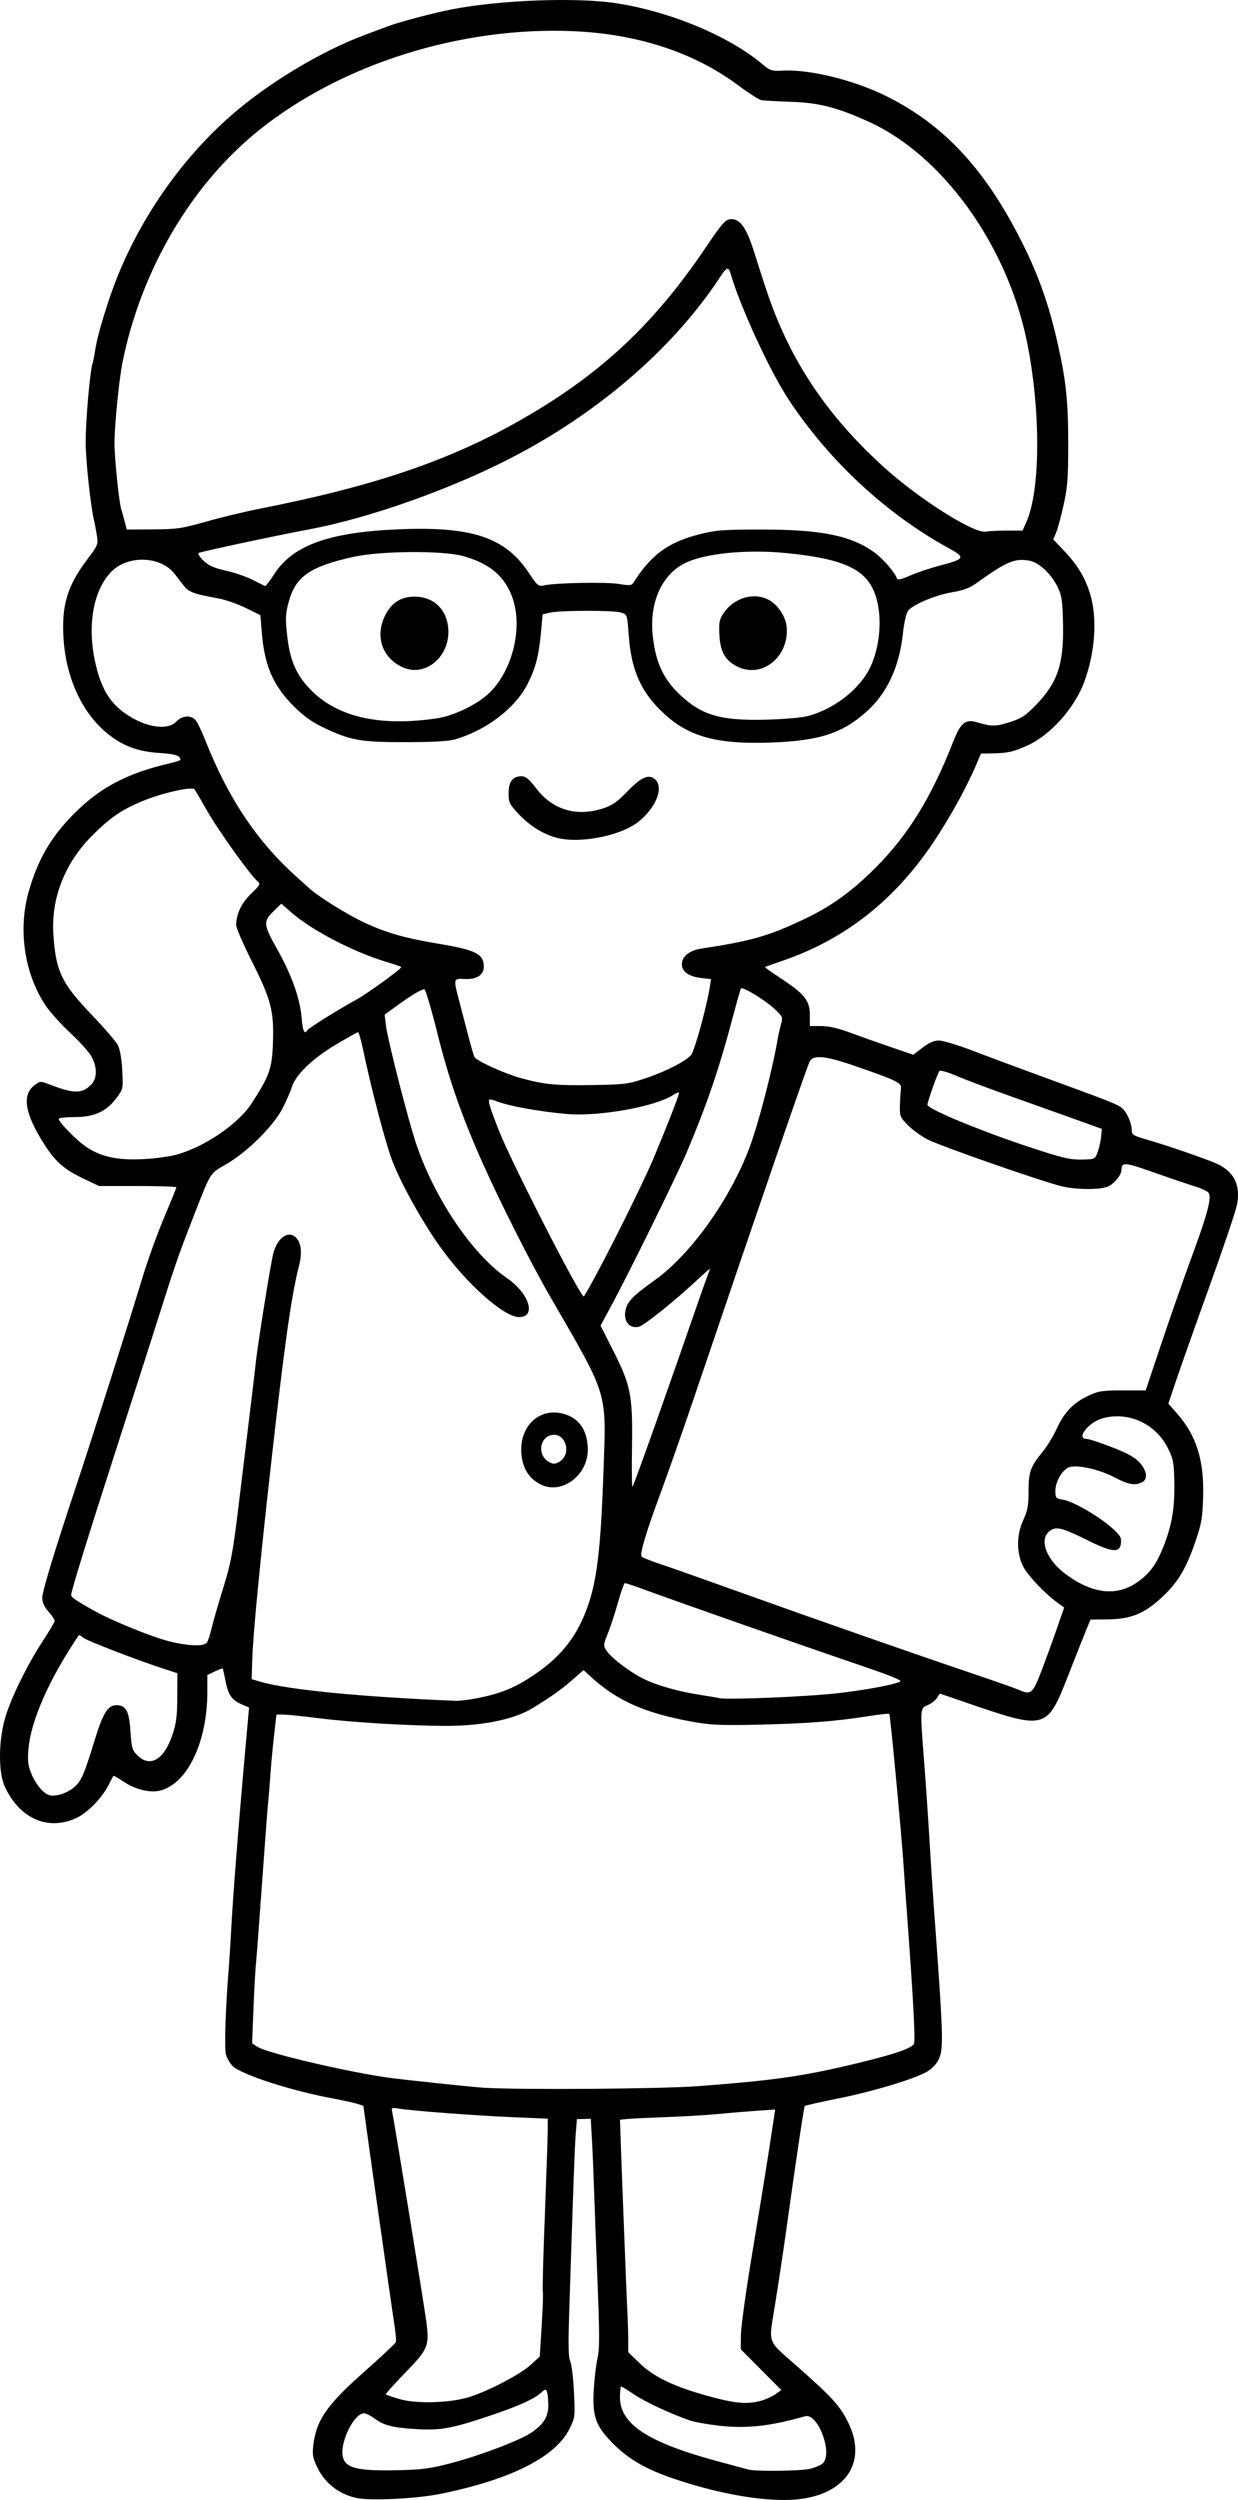 <?xml version="1.0" encoding="UTF-8" standalone="no"?>
<!-- Created with Inkscape (http://www.inkscape.org/) -->

<svg
   width="158.747mm"
   height="320.414mm"
   viewBox="0 0 158.747 320.414"
   version="1.1"
   id="svg1"
   xml:space="preserve"
   xmlns="http://www.w3.org/2000/svg"
   xmlns:svg="http://www.w3.org/2000/svg"><defs
     id="defs1" /><g
     id="layer1"
     transform="translate(-76.68,97.272)"><path
       style="fill:#000000"
       d="m 122.392,222.883 c -2.22,-0.474 -4.017,-1.863 -4.995,-3.861 -0.604,-1.234 -0.686,-1.665 -0.545,-2.862 0.383,-3.257 1.715,-5.187 6.516,-9.435 2.167,-1.918 3.991,-3.622 4.054,-3.787 0.104,-0.272 0.013,-1.108 -0.465,-4.269 -0.216,-1.433 -0.526,-3.602 -1.342,-9.393 -0.379,-2.692 -0.728,-5.133 -0.774,-5.424 -0.046,-0.291 -0.418,-2.938 -0.826,-5.883 l -0.742,-5.354 -0.811,-0.256 c -0.446,-0.141 -1.823,-0.443 -3.059,-0.671 -5.317,-0.979 -11.686,-3.031 -12.874,-4.148 -0.341,-0.321 -0.734,-0.995 -0.873,-1.499 -0.23,-0.832 -0.056,-6.016 0.384,-11.426 0.077,-0.946 0.2,-2.91 0.274,-4.366 0.208,-4.108 0.969,-13.837 1.831,-23.416 0.059,-0.655 0.189,-2.106 0.289,-3.225 l 0.182,-2.035 -0.889,-0.376 c -1.298,-0.549 -1.778,-1.224 -2.12,-2.983 -0.168,-0.862 -0.332,-1.602 -0.364,-1.644 -0.033,-0.043 -0.491,0.128 -1.018,0.38 l -0.959,0.457 v 2.171 c 0,6.306 -2.459,11.572 -5.882,12.597 -1.342,0.402 -3.305,-0.048 -4.897,-1.123 -0.655,-0.442 -1.221,-0.768 -1.259,-0.725 -0.037,0.043 -0.309,0.555 -0.603,1.137 -0.859,1.701 -2.698,3.592 -4.151,4.269 -3.645,1.697 -7.311,0.079 -9.195,-4.058 -0.807,-1.773 -0.796,-5.703 0.024,-8.65 0.697,-2.504 2.86,-6.93 4.899,-10.027 0.816,-1.239 1.484,-2.379 1.484,-2.533 0,-0.154 -0.357,-0.688 -0.794,-1.185 -0.529,-0.603 -0.794,-1.187 -0.794,-1.754 0,-0.83 1.544,-5.92 4.377,-14.426 1.983,-5.955 7,-21.724 8.423,-26.473 0.656,-2.191 1.914,-5.69 2.796,-7.777 0.881,-2.086 1.602,-3.866 1.602,-3.954 7e-6,-0.088 -2.232,-0.161 -4.961,-0.161 h -4.961 l -1.998,-0.954 c -2.614,-1.248 -3.688,-2.229 -5.295,-4.834 -2.259,-3.662 -2.565,-5.946 -0.959,-7.146 0.708,-0.529 0.743,-0.53 1.973,-0.057 3.046,1.17 4.095,1.176 5.243,0.028 0.796,-0.796 0.842,-2.137 0.122,-3.55 -0.284,-0.558 -1.498,-1.925 -2.696,-3.038 -1.199,-1.114 -2.623,-2.678 -3.165,-3.477 -2.799,-4.124 -3.652,-9.839 -2.211,-14.811 1.267,-4.371 3.111,-7.37 6.496,-10.564 3.04,-2.867 6.476,-4.593 11.421,-5.737 0.837,-0.194 1.52,-0.414 1.517,-0.49 -0.015,-0.526 -0.674,-0.742 -2.642,-0.866 -2.831,-0.179 -4.727,-0.886 -6.741,-2.511 -3.202,-2.584 -5.278,-7.069 -5.61,-12.117 -0.279,-4.241 0.47,-6.771 2.994,-10.125 1.438,-1.91 1.467,-1.984 1.27,-3.186 -0.111,-0.677 -0.247,-1.409 -0.302,-1.627 -0.472,-1.858 -1.127,-7.857 -1.126,-10.319 6.86e-4,-2.792 0.557,-9.112 0.885,-10.054 0.076,-0.218 0.207,-0.869 0.291,-1.447 0.228,-1.569 0.867,-3.904 1.917,-7.014 2.977,-8.813 8.653,-17.299 15.643,-23.387 4.689,-4.084 11.435,-8.144 16.973,-10.216 1.237,-0.463 2.666,-0.996 3.175,-1.186 1.457,-0.542 5.787,-1.681 8.089,-2.127 6.217,-1.205 16.029,-1.564 21.116,-0.774 6.862,1.066 14.344,4.179 18.608,7.743 1.091,0.912 1.244,0.96 2.798,0.887 3.471,-0.163 9.18,1.266 13.286,3.327 7.383,3.705 12.649,9.412 17.339,18.793 2.082,4.164 3.411,7.931 4.498,12.751 1.106,4.905 1.374,7.46 1.374,13.101 5e-5,4.216 -0.094,5.454 -0.586,7.673 -0.322,1.455 -0.754,3.05 -0.959,3.545 l -0.373,0.899 1.41,1.482 c 1.781,1.872 2.787,3.589 3.403,5.81 0.847,3.054 0.512,7.349 -0.859,11.014 -1.242,3.321 -4.319,6.763 -7.222,8.079 -1.864,0.845 -2.557,1.001 -4.607,1.032 l -1.398,0.022 -0.53,1.257 c -1.227,2.907 -3.339,6.763 -5.431,9.915 -5.04,7.593 -11.453,12.648 -19.552,15.412 -1.164,0.397 -2.147,0.75 -2.183,0.784 -0.037,0.034 0.882,0.686 2.042,1.449 3.031,1.995 3.714,2.852 3.714,4.662 v 1.446 h 1.448 c 0.968,0 2.173,0.271 3.638,0.817 1.205,0.449 3.537,1.277 5.182,1.839 l 2.991,1.022 1.196,-0.913 c 0.827,-0.632 1.476,-0.913 2.105,-0.913 0.5,0 2.485,0.604 4.412,1.342 1.927,0.738 6.063,2.277 9.191,3.419 8.438,3.081 9.346,3.442 9.892,3.925 0.62,0.548 1.22,1.928 1.22,2.803 0,0.591 0.198,0.715 1.918,1.209 2.769,0.794 8.113,2.648 9.194,3.19 2.079,1.043 2.87,2.779 2.373,5.209 -0.172,0.839 -1.771,5.573 -3.555,10.52 -1.784,4.948 -3.691,10.33 -4.238,11.961 l -0.995,2.965 1.095,1.244 c 2.478,2.815 3.477,5.94 3.365,10.53 -0.068,2.78 -0.189,3.526 -0.926,5.699 -1.233,3.635 -2.238,5.343 -4.277,7.266 -2.304,2.173 -4.015,2.879 -7.059,2.911 l -2.179,0.023 -0.496,1.191 c -0.273,0.655 -1.299,3.245 -2.282,5.755 -2.832,7.237 -2.841,7.24 -13.173,3.697 l -3.374,-1.157 -0.376,0.574 c -0.207,0.316 -0.743,0.726 -1.19,0.911 -0.985,0.408 -0.982,0.359 -0.424,7.549 0.214,2.765 0.511,7.111 0.659,9.657 0.148,2.547 0.392,6.297 0.541,8.334 1.272,17.336 1.307,18.546 0.592,19.972 -0.258,0.515 -0.911,1.172 -1.479,1.488 -1.713,0.953 -6.92,2.518 -11.327,3.403 -2.304,0.463 -4.247,0.9 -4.318,0.97 -0.101,0.101 -1.197,7.46 -2.378,15.971 -0.362,2.607 -1.032,7.042 -1.479,9.79 -0.777,4.781 -0.989,4.202 2.724,7.468 4.582,4.031 5.616,5.158 6.675,7.274 2.787,5.572 -0.825,9.998 -8.157,9.995 -3.898,-0.002 -8.894,-0.957 -14.061,-2.689 -3.591,-1.203 -5.847,-2.492 -7.835,-4.472 -2.31,-2.302 -2.754,-3.546 -2.534,-7.107 0.086,-1.393 0.303,-3.163 0.482,-3.934 0.258,-1.108 0.259,-3.077 0.006,-9.393 -0.176,-4.395 -0.379,-9.777 -0.45,-11.96 -0.071,-2.183 -0.197,-5.168 -0.279,-6.633 l -0.15,-2.665 -0.887,0.019 -0.887,0.019 -0.15,1.852 c -0.135,1.671 -0.307,6.356 -0.848,23.16 -0.127,3.943 -0.09,5.591 0.135,6.011 0.17,0.318 0.385,2.063 0.477,3.876 0.163,3.21 0.148,3.336 -0.548,4.758 -1.779,3.636 -7.495,6.525 -16.563,8.372 -3.071,0.625 -8.958,0.913 -10.769,0.526 z m 12.225,-4.49 c 3.697,-0.984 8.643,-2.859 10.121,-3.837 1.707,-1.13 2.317,-2.161 2.247,-3.804 -0.073,-1.704 -0.237,-2.027 -0.762,-1.502 -0.836,0.836 -2.734,1.729 -6.182,2.906 -5.276,1.802 -6.789,2.092 -9.921,1.903 -3.11,-0.188 -4.198,-0.462 -5.421,-1.364 -0.495,-0.365 -1.103,-0.664 -1.351,-0.664 -1.26,0 -3.071,3.644 -2.725,5.485 0.289,1.54 1.837,1.934 7.115,1.809 3.149,-0.074 4.18,-0.214 6.879,-0.932 z m 45.901,0.76 c 0.653,-0.15 1.397,-0.464 1.654,-0.696 1.363,-1.234 -0.611,-6.522 -2.258,-6.049 -4.357,1.251 -7.421,1.6 -10.833,1.231 -1.563,-0.169 -3.349,-0.484 -3.969,-0.701 -2.533,-0.886 -5.714,-2.371 -7.132,-3.328 -0.829,-0.56 -1.573,-1.018 -1.654,-1.018 -0.081,0 -0.147,0.627 -0.147,1.394 0,3.408 3.513,5.734 12.271,8.123 2.055,0.561 3.974,1.076 4.265,1.145 1.022,0.242 6.628,0.171 7.801,-0.1 z m -44.049,-9.094 c 2.297,-0.611 6.813,-2.92 8.216,-4.202 l 1.208,-1.102 0.252,-4.055 c 0.139,-2.23 0.201,-4.137 0.139,-4.238 -0.062,-0.101 0.051,-4.408 0.252,-9.571 0.201,-5.163 0.37,-10.116 0.375,-11.006 l 0.009,-1.618 -4.432,-0.184 c -4.704,-0.196 -13.039,-0.823 -14.668,-1.105 -0.859,-0.148 -0.963,-0.109 -0.865,0.327 0.263,1.181 4.107,24.801 4.392,26.991 0.409,3.137 0.255,3.496 -2.859,6.697 -1.343,1.38 -2.393,2.559 -2.333,2.619 0.06,0.06 0.857,0.33 1.772,0.601 1.992,0.59 6.019,0.518 8.542,-0.153 z m 37.835,0.353 c 0.582,-0.161 1.397,-0.534 1.811,-0.828 l 0.753,-0.535 -2.605,-2.616 -2.605,-2.616 0.031,-1.912 c 0.017,-1.052 0.697,-5.9 1.511,-10.775 1.266,-7.584 2.049,-12.468 2.726,-17.021 l 0.151,-1.014 -2.474,0.172 c -1.361,0.095 -3.665,0.287 -5.12,0.427 -1.455,0.14 -4.819,0.329 -7.474,0.42 -2.656,0.091 -4.828,0.236 -4.828,0.322 0.003,0.83 0.83,22.397 0.924,24.102 0.068,1.237 0.126,3.016 0.129,3.954 l 0.005,1.705 1.474,1.428 c 1.725,1.67 4.21,2.895 8.167,4.024 3.954,1.128 5.527,1.29 7.425,0.764 z m -8.07,-40.311 c 9.747,-0.737 13.515,-1.28 20.328,-2.928 4.824,-1.167 6.942,-1.889 7.316,-2.494 0.195,-0.316 -0.08,-5.594 -0.8,-15.353 -0.209,-2.838 -0.446,-6.171 -0.525,-7.408 -0.247,-3.848 -1.711,-19.401 -1.837,-19.527 -0.066,-0.066 -1.345,0.075 -2.842,0.313 -4.057,0.645 -7.914,0.939 -14.099,1.072 -4.681,0.101 -5.994,0.04 -8.334,-0.384 -6.147,-1.115 -9.712,-2.71 -13.115,-5.867 l -0.812,-0.753 -1.5,1.312 c -1.331,1.164 -2.616,2.076 -5.003,3.548 -2.356,1.453 -6.408,2.295 -11.049,2.295 -4.71,0 -12.164,-0.446 -16.41,-0.982 -1.965,-0.248 -3.989,-0.456 -4.498,-0.462 l -0.926,-0.011 -0.315,2.778 c -0.173,1.528 -0.384,3.79 -0.468,5.027 -0.084,1.237 -0.21,2.785 -0.281,3.44 -0.07,0.655 -0.426,5.358 -0.789,10.451 -0.364,5.093 -0.719,9.796 -0.79,10.451 -0.071,0.655 -0.208,3.17 -0.304,5.59 l -0.176,4.399 0.701,0.459 c 1.225,0.802 11.389,3.191 16.842,3.958 1.801,0.253 10.736,1.194 12.171,1.282 4.669,0.284 22.839,0.15 27.517,-0.204 z M 86.066,131.889 c 1.015,-0.816 1.341,-1.54 2.756,-6.141 1.07,-3.476 1.687,-4.469 2.778,-4.469 1.242,0 1.649,0.754 1.811,3.355 0.13,2.088 0.219,2.399 0.877,3.057 1.625,1.625 3.415,0.596 4.487,-2.578 0.508,-1.503 0.627,-2.417 0.638,-4.891 l 0.013,-3.043 -1.587,-0.516 c -3.575,-1.162 -10.085,-3.671 -10.519,-4.054 -0.256,-0.225 -0.498,-0.361 -0.538,-0.301 -3.823,5.663 -6.174,11.002 -6.46,14.666 -0.121,1.552 -0.047,2.085 0.453,3.247 0.329,0.764 0.962,1.696 1.407,2.071 0.685,0.577 0.974,0.655 1.883,0.512 0.591,-0.093 1.49,-0.504 2,-0.913 z M 138.11,120.333 c 2.89,-0.597 4.591,-1.298 6.904,-2.845 3.387,-2.265 5.366,-4.649 6.748,-8.128 1.421,-3.576 1.94,-7.654 2.303,-18.089 0.362,-10.406 0.68,-9.367 -6.849,-22.38 -2.386,-4.123 -6.314,-11.883 -8.573,-16.933 -2.746,-6.14 -4.396,-10.854 -5.874,-16.788 -0.76,-3.049 -1.505,-5.585 -1.656,-5.635 -0.291,-0.097 -1.76,0.787 -3.846,2.315 l -1.265,0.926 0.155,1.299 c 0.24,2.011 2.935,12.513 3.991,15.556 2.407,6.931 7.168,13.908 11.537,16.907 2.877,1.975 3.813,5.005 1.544,4.997 -1.946,-0.007 -6.758,-4.296 -10.126,-9.025 -2.296,-3.224 -4.929,-7.951 -6.099,-10.949 -0.856,-2.194 -2.673,-9.095 -3.779,-14.354 -0.253,-1.201 -0.538,-2.183 -0.633,-2.183 -0.096,0 -1.359,0.704 -2.806,1.565 -3.016,1.793 -5.194,3.883 -5.676,5.447 -0.18,0.582 -0.737,1.848 -1.237,2.814 -1.156,2.228 -4.505,5.535 -7.175,7.085 -2.157,1.252 -1.931,0.896 -4.126,6.506 -1.898,4.852 -2.466,6.473 -4.264,12.171 -0.826,2.619 -3.27,10.239 -5.43,16.933 -3.978,12.329 -6.077,19.111 -6.077,19.637 0,0.268 0.844,0.829 3.175,2.111 2.007,1.104 6.602,2.998 8.827,3.639 2.525,0.727 4.966,0.882 5.393,0.344 0.144,-0.182 0.413,-0.986 0.597,-1.786 0.184,-0.8 0.853,-3.122 1.487,-5.159 1,-3.212 1.259,-4.582 1.957,-10.319 1.715,-14.111 2.093,-17.252 2.259,-18.785 0.255,-2.365 1.922,-12.729 2.232,-13.88 0.555,-2.061 2.024,-3.015 2.97,-1.929 0.632,0.726 0.737,1.918 0.314,3.58 -0.977,3.839 -1.836,9.915 -3.527,24.929 -1.479,13.138 -2.366,22.345 -2.459,25.516 l -0.073,2.497 1.151,0.338 c 3.48,1.023 13.095,1.959 24.988,2.433 0.552,0.022 1.91,-0.147 3.018,-0.376 z m 7.885,-27.354 c -1.504,-0.763 -2.326,-2.094 -2.463,-3.989 -0.277,-3.827 2.818,-6.261 6.11,-4.805 1.549,0.685 2.379,2.161 2.41,4.286 0.049,3.345 -3.355,5.879 -6.057,4.509 z m 2.778,-3.186 c 1.067,-1.067 0.381,-3.175 -1.032,-3.175 -1.565,0 -2.251,2.008 -1.084,3.175 0.291,0.291 0.767,0.529 1.058,0.529 0.291,0 0.767,-0.238 1.058,-0.529 z m 35.624,29.916 c 3.714,-0.45 7.406,-1.162 7.742,-1.493 0.171,-0.168 -1.634,-0.866 -6.589,-2.547 -5.602,-1.9 -22.418,-7.797 -25.984,-9.112 -1.413,-0.521 -2.655,-0.94 -2.76,-0.931 -0.105,0.009 -0.501,1.123 -0.88,2.477 -0.379,1.354 -0.966,3.146 -1.305,3.982 -0.581,1.431 -0.592,1.559 -0.185,2.179 0.613,0.935 2.909,2.693 4.696,3.595 1.726,0.871 4.455,1.649 7.369,2.101 1.091,0.169 2.163,0.352 2.381,0.406 1.035,0.256 11.717,-0.197 15.516,-0.657 z m 25.815,-2.796 c 0.557,-1.455 1.443,-3.886 1.969,-5.401 l 0.957,-2.755 -0.763,-0.544 c -1.651,-1.177 -3.894,-3.532 -4.496,-4.718 -0.88,-1.735 -0.868,-4.056 0.031,-5.988 0.538,-1.157 0.659,-1.824 0.659,-3.651 0,-2.483 0.247,-3.166 1.854,-5.12 0.539,-0.655 1.334,-1.965 1.767,-2.912 0.96,-2.095 2.125,-3.306 4.05,-4.21 1.293,-0.607 1.787,-0.683 4.404,-0.683 h 2.947 l 2.025,-6.05 c 1.114,-3.328 2.862,-8.32 3.885,-11.095 2.077,-5.633 2.595,-7.643 2.12,-8.215 -0.167,-0.201 -0.987,-0.573 -1.822,-0.827 -0.835,-0.254 -3.176,-1.047 -5.201,-1.764 -3.718,-1.315 -4.105,-1.341 -4.118,-0.283 -0.007,0.589 -0.847,1.656 -1.618,2.055 -0.934,0.483 -4.087,0.489 -6.059,0.013 -2.597,-0.628 -15.7,-5.205 -17.227,-6.017 -0.816,-0.435 -1.948,-1.264 -2.514,-1.844 -0.97,-0.993 -1.026,-1.141 -0.984,-2.562 0.025,-0.83 0.084,-1.785 0.132,-2.123 0.1,-0.707 -0.559,-1.026 -6.025,-2.911 -3.651,-1.259 -5.215,-1.409 -5.677,-0.545 -0.354,0.661 -6.549,18.663 -14.922,43.362 -1.357,4.002 -3.252,9.395 -4.211,11.985 -1.825,4.925 -2.662,7.722 -2.426,8.104 0.077,0.124 1.123,0.551 2.325,0.948 1.202,0.397 5.995,2.09 10.652,3.762 9.399,3.375 21.648,7.656 29.469,10.299 2.82,0.953 5.499,1.897 5.953,2.097 1.527,0.674 1.764,0.476 2.866,-2.403 z m 12.244,-11.363 c 1.647,-1.134 2.487,-2.274 3.43,-4.652 1.054,-2.659 1.428,-4.847 1.378,-8.062 -0.041,-2.6 -0.124,-3.072 -0.787,-4.425 -1.568,-3.201 -5.085,-4.83 -8.428,-3.901 -1.786,0.496 -3.452,2.638 -2.051,2.638 0.302,0 1.784,0.483 3.292,1.073 2.04,0.798 2.95,1.309 3.552,1.994 0.925,1.054 1.048,2.079 0.297,2.481 -0.876,0.469 -1.8,0.307 -3.55,-0.622 -2.051,-1.088 -5.069,-1.715 -5.96,-1.238 -0.857,0.459 -1.618,1.855 -1.619,2.971 -9.4e-4,0.92 0.051,0.978 1.028,1.143 1.27,0.214 4.491,2.078 6.195,3.582 1.077,0.951 1.259,1.249 1.191,1.948 -0.128,1.318 -1.107,1.24 -4.289,-0.341 -3.311,-1.645 -4.069,-1.825 -4.89,-1.16 -1.375,1.114 -0.376,3.693 2.148,5.546 3.378,2.48 6.45,2.828 9.063,1.028 z M 160.757,85.163 c 1.549,-4.366 3.712,-10.538 4.807,-13.715 1.095,-3.178 2.071,-5.916 2.168,-6.085 0.097,-0.169 -0.647,0.466 -1.653,1.412 -2.713,2.549 -6.771,5.81 -7.45,5.987 -1.339,0.349 -2.163,-0.873 -1.646,-2.44 0.31,-0.94 1.081,-1.681 3.678,-3.536 4.575,-3.267 9.61,-10.304 12.104,-16.918 1.159,-3.073 2.965,-10.021 3.652,-14.049 0.087,-0.509 0.275,-1.343 0.418,-1.852 0.249,-0.886 0.21,-0.972 -0.9,-1.984 -1.285,-1.173 -4.069,-2.849 -4.249,-2.559 -0.063,0.102 -0.49,1.603 -0.949,3.335 -1.828,6.899 -3.32,11.295 -5.962,17.576 -1.268,3.014 -7.459,15.59 -9.827,19.963 l -1.263,2.332 1.652,3.26 c 2.237,4.414 2.489,5.72 2.382,12.371 -0.046,2.867 -0.015,5.129 0.069,5.027 0.084,-0.102 1.42,-3.757 2.969,-8.123 z m -7.459,-19.381 c 2.554,-4.783 6.153,-12.107 7.248,-14.751 2.127,-5.135 3.299,-8.166 3.196,-8.269 -0.059,-0.059 -0.386,0.074 -0.726,0.295 -2.334,1.52 -9.527,2.805 -13.691,2.446 -3.41,-0.294 -7.535,-1.043 -8.932,-1.621 -0.461,-0.191 -0.897,-0.288 -0.968,-0.217 -0.183,0.183 0.138,1.209 1.277,4.079 1.631,4.112 10.357,21.146 10.833,21.146 0.057,0 0.851,-1.399 1.764,-3.109 z M 99.163,50.755 c 3.702,-0.98 8.081,-3.955 9.831,-6.679 2.276,-3.544 2.575,-4.405 2.687,-7.751 0.136,-4.043 -0.238,-5.472 -2.728,-10.429 -1.097,-2.183 -1.992,-4.253 -1.989,-4.6 0.011,-1.437 0.676,-2.832 1.92,-4.03 1.158,-1.115 1.229,-1.253 0.82,-1.587 -0.886,-0.725 -5.054,-6.545 -6.436,-8.986 -0.776,-1.371 -1.514,-2.628 -1.641,-2.793 -0.314,-0.411 -4.19,0.464 -6.719,1.517 -2.673,1.113 -4.162,2.141 -6.461,4.46 -3.471,3.502 -5.22,7.977 -4.923,12.596 0.304,4.727 1.046,6.28 4.943,10.346 1.584,1.653 3.079,3.389 3.322,3.86 0.276,0.534 0.489,1.75 0.567,3.24 0.124,2.38 0.123,2.388 -0.77,3.573 -1.289,1.712 -2.838,2.408 -5.361,2.408 -1.107,0 -2.012,0.1 -2.012,0.221 0,0.452 2.422,2.896 3.652,3.684 1.882,1.208 3.917,1.637 7.064,1.491 1.455,-0.068 3.36,-0.312 4.233,-0.543 z M 217.462,50.293 c 0.19,-0.552 0.38,-1.426 0.422,-1.943 l 0.076,-0.94 -3.307,-1.19 c -1.819,-0.654 -5.569,-1.992 -8.334,-2.973 -2.765,-0.981 -5.911,-2.164 -6.991,-2.63 -1.08,-0.466 -2.061,-0.75 -2.179,-0.631 -0.218,0.218 -1.545,3.944 -1.545,4.339 0,0.536 6.887,3.386 13.229,5.474 4.26,1.402 5.121,1.596 6.854,1.541 1.404,-0.044 1.436,-0.063 1.776,-1.048 z m -57.931,-9.394 c 2.573,-0.867 5.008,-2.113 5.766,-2.951 0.424,-0.468 1.985,-6.121 2.386,-8.642 l 0.173,-1.088 -1.204,-0.136 c -1.648,-0.186 -2.534,-0.807 -2.534,-1.776 0,-0.983 0.962,-1.764 2.455,-1.992 6.436,-0.985 8.564,-1.588 13.046,-3.695 3.603,-1.694 6.283,-3.617 9.384,-6.733 4.168,-4.188 7.146,-9.033 9.916,-16.13 0.925,-2.37 1.555,-2.892 2.981,-2.47 1.922,0.569 2.409,0.572 4.177,0.026 1.486,-0.459 2.041,-0.807 3.267,-2.049 2.908,-2.948 3.734,-5.291 3.65,-10.357 -0.05,-3.019 -0.148,-3.766 -0.628,-4.805 -0.822,-1.777 -2.441,-3.303 -3.739,-3.523 -1.854,-0.313 -2.864,0.118 -6.701,2.864 -0.901,0.645 -1.717,0.955 -3.127,1.188 -2.073,0.342 -4.916,1.513 -5.621,2.315 -0.29,0.33 -0.539,1.376 -0.724,3.039 -0.473,4.257 -2.024,7.583 -4.629,9.924 -3.152,2.832 -6.118,3.784 -12.461,3.996 -6.705,0.225 -10.293,-0.745 -13.459,-3.639 -2.992,-2.735 -4.277,-5.561 -4.606,-10.136 -0.19,-2.644 -0.191,-2.644 -0.984,-2.894 -0.962,-0.302 -7.834,-0.291 -9.128,0.015 l -0.926,0.219 -0.191,2.093 c -0.287,3.15 -0.68,4.717 -1.693,6.741 -1.579,3.157 -5.287,6.005 -9.361,7.193 -0.799,0.233 -2.889,0.348 -6.35,0.352 -5.793,0.005 -7.055,-0.222 -10.583,-1.907 -1.403,-0.67 -2.497,-1.459 -3.733,-2.694 -2.635,-2.633 -3.753,-5.204 -4.095,-9.422 l -0.183,-2.251 -1.882,-0.926 c -1.035,-0.509 -2.596,-1.055 -3.469,-1.214 -3.138,-0.569 -3.838,-0.82 -4.439,-1.589 -0.324,-0.414 -0.878,-1.128 -1.233,-1.586 -1.707,-2.207 -5.751,-2.421 -7.917,-0.42 -2.392,2.21 -3.296,6.766 -2.291,11.545 0.707,3.361 1.793,5.275 3.815,6.726 2.554,1.832 5.492,2.318 6.639,1.097 0.729,-0.776 1.85,-0.867 2.451,-0.198 0.229,0.255 0.792,1.416 1.252,2.58 2.916,7.384 6.562,12.863 11.577,17.398 0.683,0.617 1.483,1.341 1.778,1.608 1.193,1.078 4.966,3.415 7.122,4.411 2.813,1.3 5.125,1.956 9.416,2.674 4.83,0.808 5.826,1.313 5.826,2.955 0,1.048 -0.898,1.636 -2.399,1.57 -1.559,-0.068 -1.541,-0.154 -0.66,3.186 0.355,1.345 0.886,3.372 1.179,4.504 0.294,1.132 0.607,2.177 0.697,2.322 0.314,0.507 3.823,2.103 5.867,2.668 3.066,0.847 4.53,0.99 9.338,0.909 4.076,-0.069 4.527,-0.128 6.79,-0.891 z M 147.96,10.073 c -1.755,-0.498 -3.397,-1.541 -4.819,-3.061 -1.135,-1.213 -1.248,-1.451 -1.248,-2.627 0,-1.472 0.533,-2.169 1.659,-2.169 0.532,0 0.97,0.362 1.898,1.568 2.133,2.772 5.187,3.667 8.632,2.529 1.112,-0.367 1.797,-0.849 3.029,-2.133 1.785,-1.86 2.77,-2.289 3.578,-1.558 1.147,1.038 0.115,3.638 -2.158,5.439 -2.311,1.83 -7.637,2.844 -10.571,2.012 z M 116.09,34.77 c 0.179,-0.29 4.021,-2.688 6.274,-3.916 1.361,-0.742 5.771,-3.932 5.771,-4.174 0,-0.055 -0.842,-0.35 -1.871,-0.657 -4.264,-1.27 -9.637,-4.069 -12.287,-6.403 l -1.219,-1.073 -0.921,0.892 c -1.443,1.398 -1.417,1.726 0.379,4.93 1.878,3.349 2.932,6.313 3.144,8.838 0.143,1.701 0.359,2.164 0.731,1.563 z m 16.642,-39.978 c 1.885,-0.279 4.617,-1.518 6.189,-2.807 3.502,-2.87 5.044,-9.154 3.245,-13.229 -1.074,-2.434 -2.903,-3.858 -6.11,-4.76 -2.571,-0.722 -10.543,-0.669 -14.007,0.093 -5.607,1.234 -7.464,2.518 -8.344,5.768 -0.424,1.568 -0.449,2.112 -0.2,4.358 0.359,3.239 1.229,5.176 3.184,7.09 3.464,3.391 8.827,4.557 16.044,3.487 z m -4.465,-6.561 c -2.62,-1.231 -3.527,-4 -2.183,-6.661 0.815,-1.613 2.023,-2.373 3.77,-2.373 2.396,0 4.104,1.607 4.306,4.051 0.3,3.612 -2.955,6.364 -5.894,4.983 z m 52.158,6.233 c 3.417,-0.971 6.633,-3.55 7.903,-6.337 1.15,-2.524 1.464,-5.916 0.787,-8.513 -0.979,-3.757 -3.766,-5.209 -11.503,-5.99 -5.177,-0.523 -10.669,0.026 -13.171,1.315 -2.999,1.546 -4.542,5.146 -4.044,9.435 0.386,3.328 1.371,5.417 3.496,7.416 2.798,2.633 5.247,3.334 11.074,3.173 2.45,-0.068 4.648,-0.269 5.459,-0.499 z m -9.057,-6.24 c -1.655,-0.761 -2.333,-1.909 -2.442,-4.131 -0.078,-1.599 -0.005,-1.979 0.534,-2.773 1.341,-1.976 3.841,-2.724 5.77,-1.726 1.141,0.59 2.164,2.086 2.309,3.378 0.426,3.783 -3.009,6.707 -6.172,5.253 z m -59.491,-11.959 c 2.419,-3.737 7.234,-5.405 16.523,-5.721 8.964,-0.305 13.104,1.13 16.064,5.569 1.152,1.728 1.245,1.802 2.031,1.633 1.512,-0.325 7.947,-0.443 9.554,-0.174 1.354,0.226 1.626,0.203 1.852,-0.155 2.244,-3.562 4.443,-5.184 8.399,-6.194 2.201,-0.562 3.025,-0.625 8.138,-0.625 7.562,0 11.413,0.785 14.354,2.927 1.134,0.826 2.65,2.577 2.913,3.365 0.068,0.204 0.618,0.076 1.67,-0.391 0.863,-0.382 2.58,-0.959 3.817,-1.282 3.237,-0.844 3.333,-1.032 1.145,-2.23 -8.01,-4.383 -15.352,-11.196 -20.538,-19.059 -2.436,-3.694 -6.218,-11.911 -7.459,-16.206 -0.245,-0.847 -0.495,-0.748 -1.333,0.529 -6,9.146 -15.707,17.509 -27.047,23.302 -7.844,4.007 -18.037,7.596 -25.599,9.014 -4.397,0.824 -14.066,2.892 -14.222,3.041 -0.109,0.105 0.188,0.558 0.661,1.006 0.646,0.612 1.356,0.925 2.845,1.254 1.091,0.241 2.639,0.773 3.44,1.182 0.8,0.409 1.522,0.762 1.603,0.783 0.081,0.022 0.616,-0.684 1.189,-1.569 z m 93.961,-5.535 h 1.966 l 0.506,-1.145 c 1.82,-4.114 1.828,-14.492 0.019,-23.221 -2.552,-12.312 -10.819,-23.757 -20.25,-28.033 -4.047,-1.835 -6.389,-2.437 -9.938,-2.553 -1.819,-0.06 -3.555,-0.159 -3.858,-0.221 -0.303,-0.062 -1.672,-0.944 -3.043,-1.961 -5.572,-4.134 -12.724,-6.484 -20.881,-6.862 -14.48,-0.67 -29.881,4.167 -40.522,12.726 -8.642,6.951 -15.051,17.863 -17.449,29.707 -0.436,2.152 -1.02,8.038 -1.026,10.329 -0.005,2.003 0.587,7.722 0.889,8.589 0.076,0.218 0.26,0.873 0.408,1.455 l 0.27,1.058 3.381,-0.021 c 3.068,-0.019 3.7,-0.111 6.821,-0.999 1.892,-0.538 4.987,-1.283 6.879,-1.656 14.767,-2.907 24.465,-6.218 33.643,-11.485 10.124,-5.81 16.936,-12.198 23.647,-22.172 1.865,-2.773 2.382,-3.369 2.979,-3.438 1.292,-0.15 2.135,1.051 3.234,4.605 0.536,1.733 1.322,4.148 1.746,5.367 2.934,8.419 7.608,15.326 14.748,21.793 4.548,4.12 11.572,8.557 13.103,8.277 0.418,-0.076 1.645,-0.139 2.727,-0.139 z"
       id="path1" /></g></svg>
